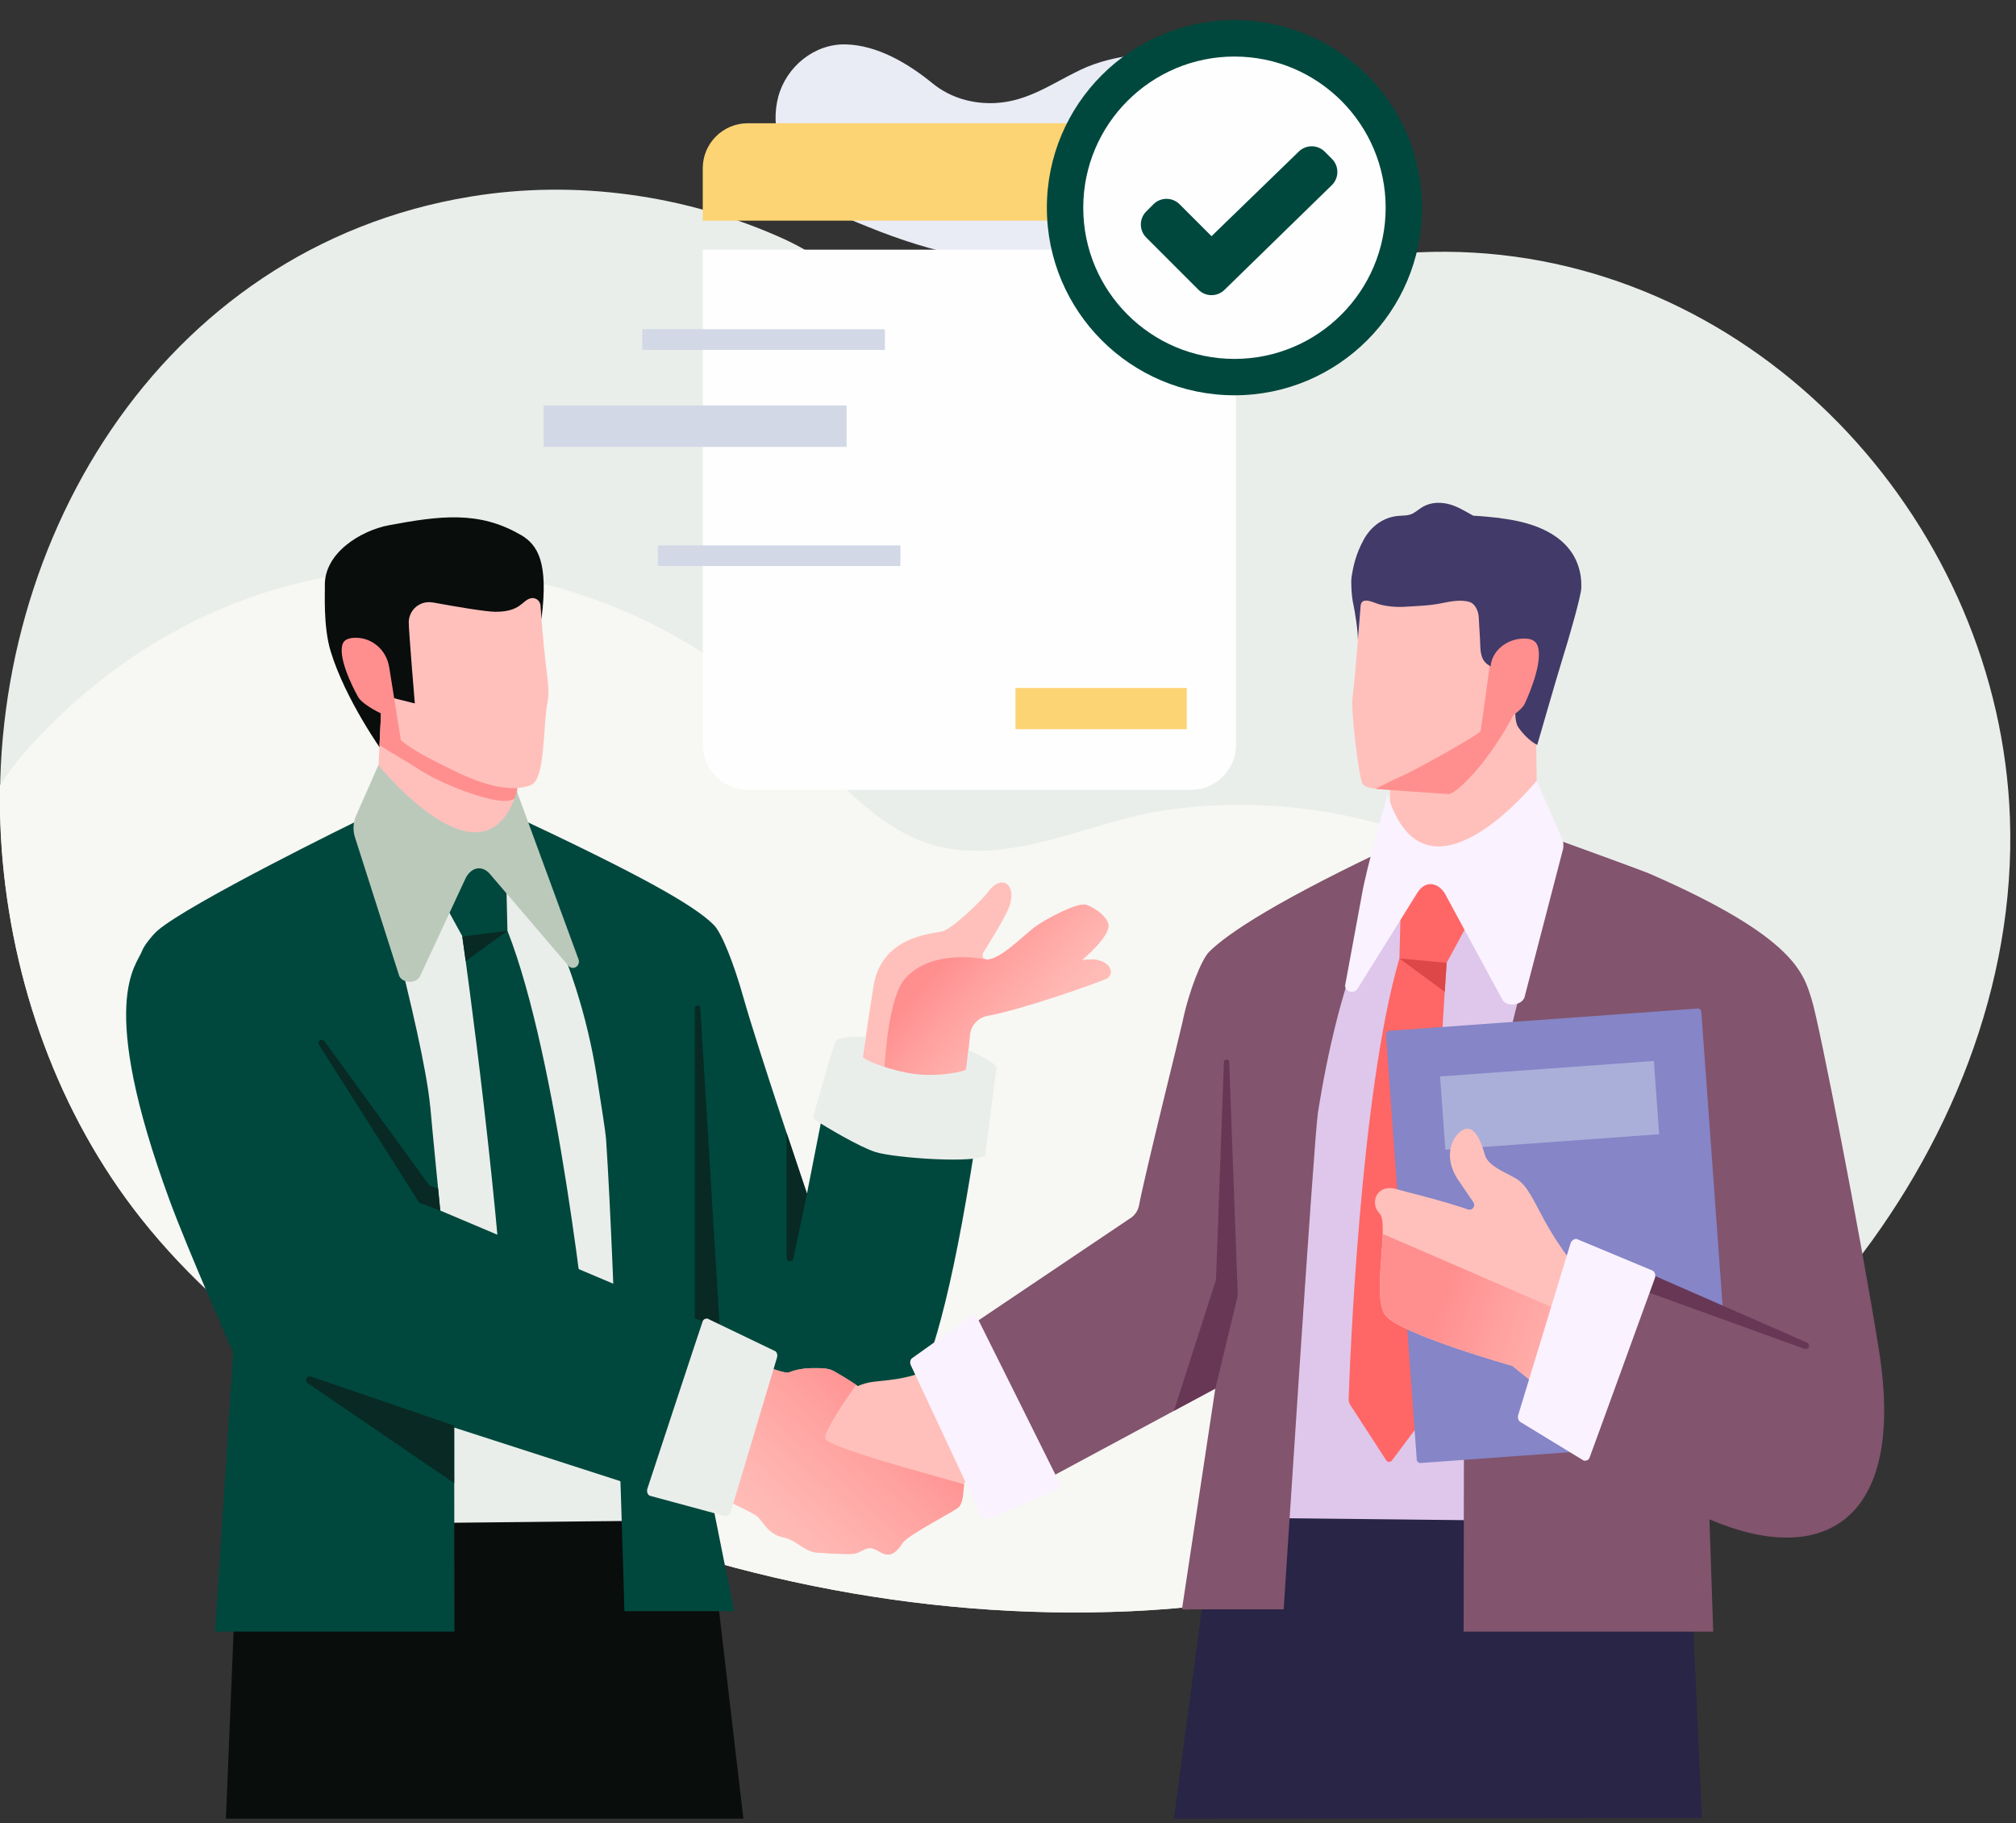 <svg width="262" height="237" viewBox="0 0 262 237" fill="none" xmlns="http://www.w3.org/2000/svg">
<rect x="0" y="0" width="262" height="237" fill="#333333" stroke="none"/>
<g clip-path="url(#clip0_28_508)">
<path d="M163.04 13.7C162.75 12.32 162.14 11.02 161.12 10C159.74 8.6 157.8 7.9 155.87 7.51C150.98 6.52 144.93 6.92 140.39 9.09C136.73 10.84 133.65 13.15 129.41 13.39C126.45 13.55 123.5 12.72 121.19 10.83C118.07 8.28 114.07 5.88 109.93 5.77C105.85 5.66 102.2 8.66 101.15 12.55C100.09 16.47 101.5 20.9 103.92 24.04C106.18 26.97 109.52 28.15 112.82 29.49C121.03 32.85 130.08 34.99 138.99 34.2C148.13 33.39 157.97 29.06 162.14 20.41C163.1 18.42 163.5 15.94 163.04 13.7Z" fill="#E9ECF5"/>
<path d="M239.62 166.06C253.22 149.3 262.01 128.07 261.21 106.27C259.83 68.65 229.72 35.05 191.52 32.84C182.03 32.29 172.45 33.72 163.51 36.93C154.45 40.18 146.48 47.21 136.69 48.16C123.24 49.46 113.11 36.12 101.74 31C89.13 25.32 74.84 23.31 61.17 25.55C20.71 32.17 -2.66 71.47 0.24 110.43C1.53 127.69 7.57 144.78 18.37 158.41C30.57 173.81 48.63 185 66.32 193.23C91.22 204.82 119.47 210.67 146.94 209.43C176.19 208.11 206 197.66 228.08 178.13C232.25 174.44 236.12 170.39 239.63 166.06H239.62Z" fill="#EAEEEA"/>
<path d="M179.06 107.01C170.23 104.59 160.92 104.01 151.85 105.24C142.67 106.49 133.75 111.51 124.33 110.44C111.4 108.97 104.53 94.37 94.84 87.26C84.1 79.38 71.04 74.62 57.71 73.99C35.74 72.95 16.73 82.53 3.32 97.66C2.08 99.06 0.98 100.54 -4.40814e-05 102.09C-0.06 104.86 0.02 107.64 0.22 110.42C1.51 127.68 7.55 144.77 18.35 158.4C30.55 173.8 48.61 184.99 66.3 193.22C91.2 204.81 119.45 210.66 146.92 209.42C168.01 208.47 189.38 202.77 207.95 192.35C209.74 191.08 211.5 189.76 213.2 188.38C226.58 177.52 230.57 159.03 222.95 143.86C214.18 126.39 198.75 112.41 179.05 107.01H179.06Z" fill="#F7F7F3"/>
<path d="M67.64 69.51C62.22 66.34 57.05 67.06 50.55 68.27C46.92 68.95 42.03 71.89 42.22 76.26C42.25 76.91 41.99 81.41 42.96 84.61C44.88 90.97 49.75 97.74 49.75 97.74L50.69 94.9L68.74 91.41C68.74 91.41 69.37 83.23 69.31 80.79C69.31 80.59 70.35 80.6 70.38 80.36C71.29 73.09 69.91 70.82 67.66 69.51H67.64Z" fill="#090D0C"/>
<path d="M91.33 32.45V96.81C91.33 100.04 93.95 102.66 97.18 102.66H154.78C158.01 102.66 160.63 100.04 160.63 96.81V32.45H91.33Z" fill="#FFFEFF"/>
<path d="M154.23 89.42H131.97V94.78H154.23V89.42Z" fill="#FDD474"/>
<path d="M160.63 28.68V21.87C160.63 18.64 158.01 16.02 154.78 16.02H97.18C93.95 16.02 91.33 18.64 91.33 21.87V28.68H160.63Z" fill="#FDD474"/>
<path d="M136.05 27C136.05 40.47 146.97 51.38 160.43 51.38C173.89 51.38 184.81 40.47 184.81 27C184.81 13.53 173.89 2.62 160.43 2.62C146.97 2.62 136.05 13.54 136.05 27Z" fill="#00483D"/>
<path d="M140.78 27C140.78 37.85 149.58 46.65 160.43 46.65C171.28 46.65 180.08 37.85 180.08 27C180.08 16.15 171.28 7.35 160.43 7.35C149.58 7.35 140.78 16.15 140.78 27Z" fill="#FFFEFF"/>
<path d="M153.3 26.55C152.36 25.61 150.84 25.61 149.9 26.55L148.97 27.48C148.03 28.42 148.03 29.94 148.97 30.88L155.75 37.66C156.69 38.6 158.21 38.6 159.15 37.66L173.1 24.05C174.04 23.11 174.04 21.59 173.1 20.65L172.17 19.72C171.23 18.78 169.71 18.78 168.77 19.72L157.45 30.7L153.3 26.55Z" fill="#00483D"/>
<path d="M70.65 58.09L110.02 58.09V52.7L70.65 52.7V58.09Z" fill="#D2D8E6"/>
<path d="M83.47 45.48L115 45.48V42.79L83.47 42.79V45.48Z" fill="#D2D8E6"/>
<path d="M85.49 73.58H117.02V70.89H85.49V73.58Z" fill="#D2D8E6"/>
<path d="M140.58 124.82C140.58 124.82 144.39 121.64 144.04 120.13C143.82 119.18 142.47 118.07 141.16 117.61C140.11 117.24 135.79 119.48 134.32 120.63C132.88 121.74 130.05 124.65 128.31 124.73C127.85 124.75 127.54 124.24 127.77 123.84C127.77 123.84 130.57 119.47 131.16 117.85C132.2 114.96 130.16 113.39 128.27 116.11C127.89 116.66 123.8 120.83 122.35 121.09C120.76 121.38 114.54 121.88 113.53 128.14C112.52 134.41 111.72 140.39 111.72 140.39L125.28 142.19L126.07 134.49C126.2 133.26 127.12 132.26 128.34 132.03C133.02 131.18 142.41 127.8 143.69 127.26C145.21 126.61 144.14 124.15 140.61 124.82H140.58Z" fill="#FFC0BB"/>
<path d="M140.58 124.82C140.58 124.82 144.39 121.64 144.04 120.13C143.82 119.18 142.47 118.07 141.16 117.61C140.11 117.24 135.79 119.48 134.32 120.63C132.88 121.75 130.05 124.65 128.3 124.73C128.3 124.73 121.2 123.1 117.6 127.22C115.5 129.62 114.96 137.48 114.83 140.93L125.26 142.19L126.05 134.49C126.18 133.26 127.1 132.26 128.32 132.03C133 131.18 142.39 127.8 143.67 127.26C145.19 126.61 144.12 124.15 140.59 124.82H140.58Z" fill="url(#paint0_linear_28_508)"/>
<path d="M221.18 236.31L219.03 188.9L158.56 191.31L152.56 236.39L221.18 236.31Z" fill="#282547"/>
<path d="M96.61 236.39L90.26 182.15L31.48 184.66L29.36 236.39H96.61Z" fill="#090D0C"/>
<path d="M44.16 109.03L51.26 198L84.62 197.66L81.86 144.97L74.66 111.78C69.39 110.56 48.24 108.11 44.15 109.03H44.16Z" fill="#EAEEEA"/>
<path d="M108.12 138.63L104.87 155.16C104.87 155.16 98.53 136.44 96.6 129.6C95.37 125.25 93.81 121.28 92.78 120.24C90.23 117.65 83.14 113.66 65.58 105.46C65.58 105.46 67.12 111.08 70.23 117.21C73.87 124.39 76.31 132.06 77.56 139.93C78.13 143.52 78.71 147.25 78.76 148.02C79.9 164.82 81.15 209.42 81.15 209.42H95.4L90.39 184.39C90.39 184.39 102.09 188.67 110.11 187.17C116.12 186.05 121.12 187.17 127.3 145.02L108.13 138.62L108.12 138.63Z" fill="#00483D"/>
<path d="M205.46 111.67L198.44 197.68L165.08 197.32L167.79 146.38L174.96 114.3C180.23 113.13 201.38 110.78 205.46 111.67Z" fill="#DEC7EA"/>
<path d="M157.11 123.75C156.16 124.72 154.5 128.81 153.66 132.92C153.44 134.02 148.82 152.48 148.03 156.67C147.91 157.3 147.56 157.86 147.05 158.24L121.65 175.33L130.16 195.43L157.94 180.49L153.61 209.18C153.61 209.18 154.4 209.25 154.75 209.18H166.83C166.83 209.18 170.76 147.93 171.28 144.6C172.43 137.29 174.66 126.92 178.04 120.26C180.93 114.57 182.35 109.35 182.35 109.35C166.05 116.96 159.47 121.36 157.1 123.76L157.11 123.75Z" fill="#82546D"/>
<path d="M199.56 89.45L199.8 108.67L186.31 112.67L180.73 108.91L180.49 89.52L199.56 89.45Z" fill="#FFC0BB"/>
<path d="M199.54 72.77L180.65 71L177.01 76.46C177.01 76.46 176.75 79.77 176.47 83.21C176.21 86.33 175.93 89.55 175.79 90.49C175.5 92.48 176.63 101.13 177.07 101.88C177.5 102.63 180.23 102.64 181.11 102.7C181.99 102.76 189.69 100.12 193.49 98.44C195.82 97.41 197.66 95.98 198.85 93.77C199.6 92.37 200.1 90.66 200.3 88.54C200.81 83.04 199.54 72.78 199.54 72.78V72.77Z" fill="#FFC0BB"/>
<path d="M200.29 88.53C200.47 86.54 200.43 83.93 200.29 81.41L193.94 84.02C193.94 84.02 192.53 94.53 192.42 95C192.31 95.47 183.58 100.29 182.1 100.91C181.23 101.28 179.8 101.99 178.75 102.52C179.64 102.64 187.8 103.18 188.27 103.21C189.15 103.27 193.57 99.12 196.92 92.48C198.79 88.77 199.77 94.03 200.29 88.53Z" fill="#FF8F8F"/>
<path d="M194.99 67.34C193.77 67.2 192.6 67.09 191.47 67.03C190.36 66.43 189.28 65.72 188.05 65.47C186.99 65.25 185.9 65.32 184.94 65.86C184.49 66.11 184.1 66.47 183.65 66.72C183.05 67.04 182.43 67 181.77 67.05C179.79 67.21 178.19 68.4 177.24 70.12C176.18 72.04 175.84 73.74 175.65 75.02C175.54 75.76 175.68 77.5 175.78 78.01C176.18 79.93 176.48 82.06 176.47 83.23C176.61 81.59 176.73 79.99 176.83 78.75C176.93 77.47 178.54 78.34 179.15 78.52C180.31 78.85 181.53 78.94 182.73 78.86C184.39 78.75 185.91 78.72 187.53 78.37C188.56 78.15 189.91 77.93 190.94 78.23C191.76 78.47 192.15 79.5 192.18 80.27C192.22 81.21 192.31 82.38 192.34 83C192.42 84.86 192.26 86.34 194.57 86.9C193.3 90.65 197.25 88.37 197.3 88.42C197.3 88.41 196.44 93.24 197.3 94.5C198.5 96.26 199.78 96.82 199.78 96.82C199.78 96.82 202.41 87.7 203.06 85.63C203.91 82.91 205.48 77.48 205.51 76.39C205.62 72.49 203.31 68.34 194.98 67.36L194.99 67.34Z" fill="#423A68"/>
<path d="M193.727 86.587C193.9 84.641 195.724 83.052 197.997 83.001C198.759 82.981 199.417 83.165 199.717 83.704C200.698 85.497 198.874 89.938 198.147 91.476C197.42 93.014 193 95 193 95L193.727 86.577V86.587Z" fill="#FF8F8F"/>
<path d="M188.01 125.15L192.01 117.74C190.84 112.96 182.15 113.31 182.15 113.31L181.87 124.58C176.74 142.03 175.39 178.09 175.27 181.89C175.27 182.11 175.32 182.32 175.42 182.52L180.14 189.79C180.3 190.07 180.7 190.1 180.89 189.84L186.02 182.98C186.18 182.76 186.27 182.49 186.26 182.22C185.53 163.17 187.52 132.2 188 125.16L188.01 125.15Z" fill="#FF6666"/>
<path d="M55.91 143.87C55.08 134.54 47.13 106.38 47.01 106.43C46.58 106.6 24.46 117.46 20.45 120.98C19.74 121.62 18.7 122.95 18.48 123.56C17.8 125.49 12.47 129.98 22.05 156.04C24.45 162.56 30.31 175.84 30.31 175.84L27.95 212.07H59.06L59.01 175.09C59.01 175.09 56.57 151.21 55.92 143.86L55.91 143.87Z" fill="#00483D"/>
<path d="M76.73 177.8C76.34 173.94 72.5 137.57 65.95 120.98L65.67 109.47C65.67 109.47 56.98 109.13 55.81 113.9L60.08 121.69C60.43 124.19 65.3 158.97 65.94 179.79C65.94 180.06 66.05 180.33 66.23 180.53L71.82 187.02C72.03 187.27 72.43 187.21 72.57 186.92L76.63 178.43C76.72 178.23 76.76 178.01 76.74 177.79L76.73 177.8Z" fill="#00483D"/>
<path d="M49.53 92.49L48.77 108.36L66.88 109.28L67.64 93.25L49.53 92.49Z" fill="#FFC0BB"/>
<path d="M49.53 92.49L49.32 96.86C51.01 97.96 53.23 99.19 54.29 99.9C56.52 101.4 60.53 103.11 63.62 103.83C63.9 103.9 66.42 104.54 67.16 103.55L67.65 93.25L49.53 92.49Z" fill="#FF8F8F"/>
<path d="M56.22 78.31C54.61 78.02 53.13 79.25 53.12 80.89C53.12 82.04 53.91 91.43 53.91 91.43L51.19 90.75C51.19 90.75 49.91 92.13 50.08 93.34C50.46 96.12 55.65 98.55 59.26 100.3C62.66 101.96 66.41 103.07 68.98 102.05C70.91 101.29 70.53 94.46 71.15 91.32C71.58 89.15 70.83 87.69 70.25 78.72C70.21 78.07 69.58 77.6 68.95 77.77C67.82 78.07 67.65 79.52 64.4 79.52C63.15 79.52 59.1 78.83 56.22 78.3V78.31Z" fill="#FFC0BB"/>
<path d="M50.56 86.65C50.21 84.46 48.3 82.82 46.09 82.9C45.38 82.92 44.79 83.12 44.57 83.61C43.82 85.27 45.77 89.22 46.54 90.59C47.02 91.44 48.76 92.39 50.02 92.99L50.19 95.74L52.36 97.84L50.57 86.65H50.56Z" fill="#FF8F8F"/>
<path d="M49.18 99.44C49.18 99.44 62.93 116.55 67.18 102.89L75.19 124.71C75.39 125.27 74.94 125.88 74.35 125.8C74.16 125.77 73.98 125.68 73.85 125.51L63.78 113.73C62.76 112.43 61.35 112.63 60.55 114.07L54.56 126.95C54.01 127.95 52.08 127.79 51.83 126.68L46.1 108.73C45.85 107.86 45.9 106.94 46.24 106.1L49.18 99.44Z" fill="#BBC9BB"/>
<path d="M90.29 179.97C90.39 180.04 91.76 180.99 94.09 181.69L91.01 131.04C91 130.58 90.32 130.58 90.3 131.04V179.98L90.29 179.97Z" fill="#082924"/>
<path d="M65.95 120.98L60.08 121.74C60.15 122.24 60.3 123.33 60.52 124.92L65.95 120.98Z" fill="#082924"/>
<path d="M93.96 175.51C94.08 175.37 101.67 178.73 102.52 178.39C103.47 178 104.58 177.84 105.61 177.83C107.01 177.82 107.74 177.86 108.4 178.24C110.12 179.21 111.4 180.08 111.48 180.16C112.15 179.87 112.86 179.67 113.62 179.59C116.28 179.31 118.49 179.12 120.97 177.87C123.09 176.81 127.44 174.07 127.62 174.12C127.94 174.2 128.12 174.53 128.27 174.82C129.56 177.46 132.84 184.56 134.13 187.19C134.43 187.81 125.59 190.98 125.3 192.92C125.15 193.91 125.24 195.01 124.66 195.83C124.32 196.31 118.04 199.45 117.31 200.54C116.84 201.25 116.24 202.07 115.38 202.06C114.55 202.06 113.89 201.23 113.06 201.22C112.37 201.22 111.81 201.77 111.14 201.93C110.4 202.11 106.18 201.82 105.9 201.77C104.57 201.53 103.76 200.53 102.55 200.05C102.13 199.88 101.68 199.8 101.25 199.66C100 199.23 99.42 198.26 98.65 197.31C97.59 196 84.45 190.97 84.45 190.97C84.45 190.97 91.61 178.21 93.96 175.5V175.51Z" fill="#FFC0BB"/>
<path d="M127.49 196.94L118.36 177.43C118.23 177.11 118.29 176.76 118.49 176.57L126.13 171.12C126.36 170.9 126.71 170.93 126.96 171.18C127 171.22 137.7 192.76 137.7 192.76C137.83 193.13 137.71 193.52 137.43 193.66L128.41 197.41C128.08 197.58 127.65 197.36 127.48 196.94H127.49Z" fill="#FAF2FF"/>
<path d="M44.14 180.75L87.37 194.7L93.14 172.54L56.37 156.99L44.14 180.75Z" fill="#00483D"/>
<path d="M209.84 205.83L210.48 138.67C210.5 138.26 209.89 138.2 209.84 138.61L205.52 205.86L209.84 205.83Z" fill="#282547"/>
<path d="M159.06 138.07L158.03 166.35L152.57 183.37L157.95 180.48L160.86 168.4L159.75 138.06C159.73 137.62 159.08 137.62 159.06 138.06V138.07Z" fill="#683756"/>
<path d="M188.01 125.15L181.87 124.58L187.76 128.92C187.86 127.33 187.95 126.05 188.01 125.15Z" fill="#DD4747"/>
<path d="M107.23 186.9C107.23 185.81 109.99 181.8 111.26 180C110.81 179.7 109.74 179 108.4 178.24C107.73 177.86 107.01 177.82 105.61 177.83C104.58 177.83 103.47 178 102.52 178.39C102.12 178.55 100.24 177.9 98.34 177.17L88.04 186.9L89.29 192.89C93.15 194.46 98.02 196.54 98.65 197.31C99.42 198.26 100 199.23 101.25 199.66C101.68 199.81 102.13 199.89 102.55 200.05C103.76 200.53 104.57 201.53 105.9 201.77C106.19 201.82 110.4 202.11 111.14 201.93C111.81 201.77 112.37 201.22 113.06 201.22C113.89 201.22 114.55 202.05 115.38 202.06C116.24 202.06 116.83 201.25 117.31 200.54C118.04 199.44 124.33 196.31 124.66 195.83C125.24 195.01 125.15 193.91 125.3 192.92C120.4 191.52 107.24 188.05 107.24 186.9H107.23Z" fill="url(#paint1_linear_28_508)"/>
<path d="M94.08 197.02L84.46 194.42C84.17 194.29 84.03 193.92 84.12 193.54C84.12 193.54 91.32 171.67 91.36 171.63C91.6 171.36 91.94 171.31 92.19 171.51L100.78 175.64C101 175.82 101.08 176.17 100.97 176.49L94.98 196.48C94.84 196.92 94.43 197.17 94.09 197.02H94.08Z" fill="#EAEEEA"/>
<path d="M41.46 135.8L54.49 156.33L57.21 157.35C57.12 156.35 57.02 155.41 56.93 154.48L55.8 154.09L42.15 135.33C41.83 134.89 41.16 135.34 41.46 135.8Z" fill="#082924"/>
<path d="M59.02 185.3L40.43 178.93C39.89 178.75 39.53 179.47 40 179.79L59.03 192.78V185.3H59.02Z" fill="#082924"/>
<path d="M118.17 139.49C121.59 140.12 125.48 139.27 125.54 138.99L125.86 136.5C125.86 136.5 129.59 138.09 129.49 138.87L128.04 150.17C126.95 151.26 116.33 150.53 113.81 149.75C111.73 149.11 107.25 146.43 106.02 145.62C105.77 145.45 105.66 145.17 105.74 144.9C106.27 143.15 108.24 135.99 108.64 135.33C109.1 134.56 112.53 134.76 112.53 134.76L112.11 137.29C112 137.67 115.06 138.93 118.18 139.5L118.17 139.49Z" fill="#EAEEEA"/>
<path d="M104.88 155.16L103.1 163.58C102.99 164.1 102.22 164.02 102.22 163.49V147.22L104.88 155.16Z" fill="#082924"/>
<path d="M193.6 147.58C194.49 138.11 202.98 109.36 203.12 109.41C203.59 109.58 213.44 113.15 214.42 113.58C233.42 121.88 234.4 126.58 235.46 129.96C236.44 133.07 241.8 160.54 244.18 175.43C247.79 198.01 236.71 203.75 222.16 197.48L222.65 212.08H190.21L190.27 179.29C190.27 179.29 192.9 155.05 193.6 147.59V147.58Z" fill="#82546D"/>
<path d="M220.603 131.088L180.558 133.987C180.299 134.006 180.104 134.231 180.123 134.49L184.121 189.725C184.14 189.984 184.365 190.179 184.624 190.16L224.669 187.261C224.928 187.243 225.123 187.017 225.104 186.759L221.106 131.523C221.087 131.264 220.862 131.07 220.603 131.088Z" fill="#8585C7"/>
<path d="M214.937 137.903L187.149 139.915L187.839 149.44L215.626 147.429L214.937 137.903Z" fill="#A9AFD9"/>
<path d="M220.01 196.06L197.92 184.93L207.8 164.4L236.67 175.71L231.89 194.58L220.01 196.06Z" fill="#82546D"/>
<path d="M234.85 174.51L208.58 163L207.6 165.58L234.52 175.33C235.05 175.52 235.36 174.74 234.85 174.51Z" fill="#683756"/>
<path d="M203.8 163.43C203.8 163.43 202.73 162.06 201.3 159.65C199.86 157.24 198.9 154.71 197.54 153.55C196.44 152.62 193.42 151.8 192.96 150.07C192.49 148.34 191.6 146.18 190.22 146.82C188.84 147.45 187.39 150.2 189.48 153.33C190.07 154.21 190.85 155.36 191.48 156.27C191.82 156.76 191.34 157.39 190.77 157.2C187.14 155.95 182.79 154.95 181.56 154.58C178.86 153.77 177.97 156.44 179.29 157.72C180.61 159 178.19 168.6 180.06 171C181.93 173.4 196.54 177.54 196.54 177.54L203.79 183.38L211.51 166.58L203.79 163.43H203.8Z" fill="#FFC0BB"/>
<path d="M200.32 180.58L204.7 180.4L205.39 177.54L206.2 171.86L179.71 160.38C179.61 163.78 178.72 169.27 180.07 171C181.94 173.4 196.55 177.54 196.55 177.54L200.33 180.58H200.32Z" fill="url(#paint2_linear_28_508)"/>
<path d="M205.05 161.1L214.72 165.13C215.04 165.26 215.19 165.66 215.09 166.07C215.09 166.07 206.57 189.56 206.53 189.6C206.28 189.89 205.91 189.95 205.64 189.74L197.54 184.8C197.3 184.61 197.21 184.24 197.32 183.88L204.09 161.67C204.23 161.2 204.67 160.92 205.04 161.08L205.05 161.1Z" fill="#FAF2FF"/>
<path d="M199.69 101.49C199.69 101.49 185.27 119.42 180.33 103.28C180.33 103.28 177.56 112.77 176.94 116.58L174.8 128.15C174.88 128.96 176 129.2 176.43 128.51L184.2 116.04C185.15 114.52 186.7 114.57 187.72 116.04L195.28 129.99C195.98 131 198.05 130.61 198.19 129.38L203.15 110.3C203.21 109.74 203.2 109.55 203 109L199.69 101.47V101.49Z" fill="#FAF2FF"/>
</g>
<defs>
<linearGradient id="paint0_linear_28_508" x1="137.09" y1="137.16" x2="123.12" y2="124.57" gradientUnits="userSpaceOnUse">
<stop stop-color="#FFC0BB"/>
<stop offset="0.28" stop-color="#FFB7B3"/>
<stop offset="0.71" stop-color="#FFA19F"/>
<stop offset="1" stop-color="#FF8F8F"/>
</linearGradient>
<linearGradient id="paint1_linear_28_508" x1="96.53" y1="201.88" x2="116.16" y2="180.87" gradientUnits="userSpaceOnUse">
<stop stop-color="#FFC0BB"/>
<stop offset="0.28" stop-color="#FFB7B3"/>
<stop offset="0.71" stop-color="#FFA19F"/>
<stop offset="1" stop-color="#FF8F8F"/>
</linearGradient>
<linearGradient id="paint2_linear_28_508" x1="213.66" y1="178.8" x2="187.24" y2="169.5" gradientUnits="userSpaceOnUse">
<stop stop-color="#FFC0BB"/>
<stop offset="0.28" stop-color="#FFB7B3"/>
<stop offset="0.71" stop-color="#FFA19F"/>
<stop offset="1" stop-color="#FF8F8F"/>
</linearGradient>
<clipPath id="clip0_28_508">
<rect width="261.27" height="236.39" fill="white"/>
</clipPath>
</defs>
</svg>
